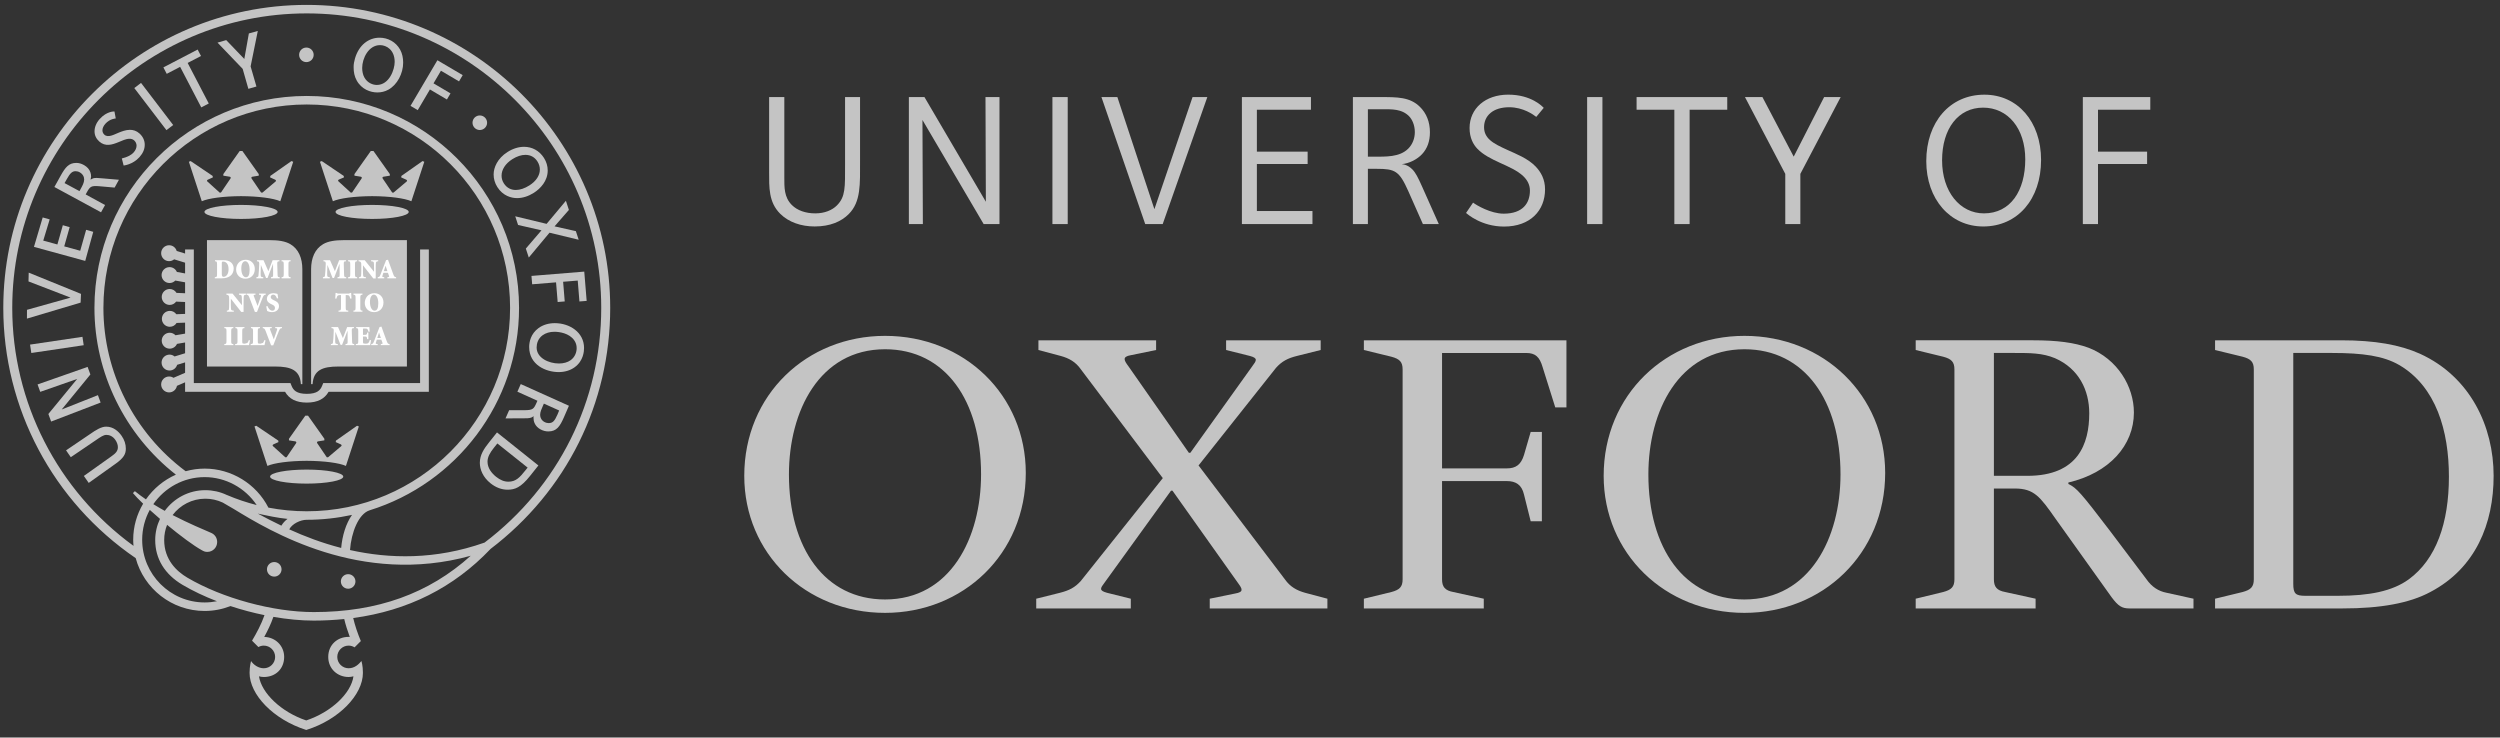 <?xml version="1.0" encoding="UTF-8"?>
<svg width="200px" height="59px" viewBox="0 0 200 59" version="1.1" xmlns="http://www.w3.org/2000/svg" xmlns:xlink="http://www.w3.org/1999/xlink">
    <rect x="0" y="0" width="200" height="59" fill="#333333" stroke="none"/>
    <!-- Generator: sketchtool 64 (101010) - https://sketch.com -->
    <title>EB53FA79-8D2B-407B-8278-3973369BE888</title>
    <desc>Created with sketchtool.</desc>
    <g id="------↳-Main-Page" stroke="none" stroke-width="1" fill="none" fill-rule="evenodd">
        <g id="2020-04-01-Landing-Page-Online-Education-Copy" transform="translate(-1091, -917)">
            <g id="University-of-Oxford-01" transform="translate(1091, 917)">
                <path d="M82.063,37.834 C82.063,44.32 77.058,49.029 70.804,49.029 C64.428,49.029 59.541,44.267 59.541,38.067 C59.541,31.577 64.546,26.869 70.804,26.869 C77.179,26.869 82.063,31.636 82.063,37.834 M78.485,37.952 C78.485,32.055 75.627,27.94 70.804,27.94 C65.561,27.94 63.115,32.882 63.115,37.952 C63.115,43.846 65.977,47.957 70.804,47.957 C76.045,47.957 78.485,43.017 78.485,37.952" id="Fill-3" fill="#C4C4C4"></path>
                <path d="M150.814,37.834 C150.814,44.32 145.808,49.029 139.555,49.029 C133.179,49.029 128.293,44.267 128.293,38.067 C128.293,31.577 133.298,26.869 139.555,26.869 C145.929,26.869 150.814,31.636 150.814,37.834 M147.24,37.952 C147.24,32.055 144.379,27.94 139.555,27.94 C134.312,27.94 131.87,32.882 131.87,37.952 C131.87,43.846 134.729,47.957 139.555,47.957 C144.795,47.957 147.24,43.017 147.24,37.952" id="Fill-4" fill="#C4C4C4"></path>
                <path d="M159.512,38.066 L162.193,38.066 C166.245,38.066 167.14,35.51 167.14,33.064 C167.14,31.216 166.304,29.488 164.398,28.655 C163.386,28.237 162.431,28.237 161.121,28.237 L159.512,28.237 L159.512,38.066 Z M164.458,41.52 C163.205,39.733 162.728,39.081 161.18,39.081 L159.512,39.081 L159.512,46.35 C159.512,46.946 159.75,47.239 160.407,47.36 L162.848,47.896 L162.848,48.675 L153.256,48.675 L153.256,47.896 L155.462,47.36 C156.115,47.185 156.354,46.946 156.354,46.35 L156.354,29.55 C156.354,28.951 156.115,28.715 155.462,28.538 L153.256,28.001 L153.256,27.223 L162.609,27.223 C164.578,27.223 165.947,27.404 167.079,27.818 C169.402,28.715 170.712,30.923 170.712,33.002 C170.712,35.627 168.746,37.835 165.47,38.601 L165.47,38.72 C166.126,39.023 166.483,39.438 168.807,42.482 L171.725,46.35 C172.142,46.946 172.679,47.3 173.335,47.423 L175.479,47.896 L175.479,48.675 L170.356,48.675 C169.76,48.675 169.462,48.493 168.926,47.775 L164.458,41.52 L164.458,41.52 Z" id="Fill-5" fill="#C4C4C4"></path>
                <path d="M122.455,34.553 L123.35,34.553 L123.35,41.703 L122.455,41.703 L121.919,39.561 C121.74,38.782 121.264,38.486 120.548,38.486 L115.364,38.486 L115.364,46.35 C115.364,46.946 115.603,47.239 116.259,47.361 L118.702,47.897 L118.702,48.675 L109.11,48.675 L109.11,47.897 L111.315,47.361 C111.969,47.186 112.209,46.946 112.209,46.35 L112.209,29.549 C112.209,28.952 111.969,28.716 111.315,28.538 L109.11,28.001 L109.11,27.224 L125.315,27.224 L125.315,32.591 L124.421,32.591 L123.409,29.369 C123.17,28.538 122.812,28.238 122.097,28.238 L115.364,28.238 L115.364,37.471 L120.548,37.471 C121.264,37.471 121.68,37.178 121.919,36.399 L122.455,34.553" id="Fill-6" fill="#C4C4C4"></path>
                <path d="M177.205,48.675 L177.205,47.897 L179.411,47.361 C180.067,47.185 180.304,46.945 180.304,46.35 L180.304,29.548 C180.304,28.951 180.067,28.715 179.411,28.538 L177.205,28.001 L177.205,27.224 L187.275,27.224 C190.016,27.224 191.981,27.582 193.591,28.297 C197.642,30.144 199.49,34.135 199.49,38.066 C199.49,41.885 198.059,45.455 194.426,47.361 C192.758,48.26 190.433,48.675 187.396,48.675 L177.205,48.675 Z M183.462,28.237 L183.462,46.704 C183.462,47.482 183.639,47.664 184.416,47.664 L187.036,47.664 C189.539,47.664 191.386,47.301 192.696,46.35 C194.9,44.743 195.913,41.824 195.913,38.128 C195.913,34.494 194.9,30.923 191.923,29.194 C190.672,28.477 189.062,28.237 186.56,28.237 L183.462,28.237 L183.462,28.237 Z" id="Fill-7" fill="#C4C4C4"></path>
                <path d="M90.464,47.897 L90.464,48.675 L82.898,48.675 L82.898,47.897 L84.801,47.422 C85.52,47.239 85.994,47.007 86.47,46.472 L93.024,38.249 L86.47,29.548 C86.054,28.952 85.52,28.656 84.862,28.477 L83.074,28.001 L83.074,27.224 L92.488,27.224 L92.488,28.001 L90.464,28.416 C89.748,28.538 89.926,28.834 90.282,29.312 L95.108,36.222 L95.228,36.222 L100.173,29.312 C100.531,28.834 100.652,28.656 99.995,28.477 L98.088,28.001 L98.088,27.224 L105.654,27.224 L105.654,28.001 L103.748,28.477 C103.035,28.656 102.557,28.892 102.079,29.429 L95.884,37.237 L102.794,46.35 C103.213,46.946 103.748,47.239 104.402,47.422 L106.192,47.897 L106.192,48.675 L96.779,48.675 L96.779,47.897 L98.804,47.483 C99.52,47.361 99.399,47.128 99.042,46.642 L93.799,39.256 L93.68,39.256 L88.378,46.592 C88.019,47.067 87.9,47.239 88.556,47.422 L90.464,47.897" id="Fill-8" fill="#C4C4C4"></path>
                <path d="M67.895,17.13 C67.303,17.722 66.414,18.117 65.174,18.117 C64.093,18.117 63.092,17.777 62.413,17.098 C61.487,16.174 61.53,14.993 61.53,13.732 L61.53,7.766 L62.746,7.766 L62.746,14.175 C62.746,14.986 62.721,15.776 63.349,16.402 C63.783,16.836 64.451,17.07 65.221,17.07 C65.973,17.07 66.577,16.812 66.952,16.434 C67.649,15.738 67.605,14.978 67.605,13.143 L67.605,7.766 L68.804,7.766 L68.804,12.826 C68.804,14.75 68.882,16.144 67.895,17.13" id="Fill-9" fill="#C4C4C4"></path>
                <polyline id="Fill-10" fill="#C4C4C4" points="78.692 17.926 73.797 9.598 73.829 17.926 72.71 17.926 72.71 7.766 73.956 7.766 78.869 16.14 78.839 7.766 79.958 7.766 79.958 17.926 78.692 17.926"></polyline>
                <polygon id="Fill-11" fill="#C4C4C4" points="84.194 17.926 85.417 17.926 85.417 7.766 84.194 7.766"></polygon>
                <polyline id="Fill-12" fill="#C4C4C4" points="93.017 17.925 91.617 17.925 88.115 7.766 89.389 7.766 92.352 16.735 95.404 7.766 96.586 7.766 93.017 17.925"></polyline>
                <polyline id="Fill-13" fill="#C4C4C4" points="99.352 17.925 99.352 7.766 104.876 7.766 104.876 8.778 100.55 8.778 100.55 12.131 104.611 12.131 104.611 13.12 100.55 13.12 100.55 16.882 104.997 16.882 104.997 17.925 99.352 17.925"></polyline>
                <path d="M112.721,9.295 C112.139,8.712 111.384,8.739 110.555,8.739 L109.431,8.739 L109.431,12.533 L109.834,12.533 C110.86,12.533 111.964,12.586 112.66,11.89 C112.998,11.553 113.186,11.081 113.186,10.566 C113.186,9.994 112.961,9.535 112.721,9.295 M113.831,17.925 L112.664,15.292 C111.941,13.672 111.612,13.506 110.138,13.506 L109.431,13.506 L109.431,17.925 L108.232,17.925 L108.232,7.766 L110.424,7.766 C111.779,7.766 112.802,7.757 113.601,8.556 C114.11,9.064 114.394,9.74 114.394,10.587 C114.394,11.294 114.188,11.881 113.763,12.334 C113.398,12.723 112.792,13.065 112.134,13.135 C112.491,13.155 112.786,13.348 112.978,13.541 C113.255,13.816 113.457,14.236 113.755,14.9 L115.104,17.925 L113.831,17.925" id="Fill-14" fill="#C4C4C4"></path>
                <polygon id="Fill-15" fill="#C4C4C4" points="126.971 17.926 128.194 17.926 128.194 7.766 126.971 7.766"></polygon>
                <polyline id="Fill-16" fill="#C4C4C4" points="135.169 8.778 135.169 17.926 133.948 17.926 133.948 8.778 130.927 8.778 130.927 7.766 138.18 7.766 138.18 8.778 135.169 8.778"></polyline>
                <polyline id="Fill-17" fill="#C4C4C4" points="144.028 13.91 144.028 17.925 142.822 17.925 142.822 13.91 139.597 7.766 140.994 7.766 143.497 12.53 145.93 7.766 147.253 7.766 144.028 13.91"></polyline>
                <path d="M158.65,8.611 C156.659,8.611 155.367,10.293 155.367,12.827 C155.367,15.351 156.807,17.07 158.715,17.07 C160.839,17.07 162.021,15.264 162.021,12.747 C162.021,10.267 160.626,8.611 158.65,8.611 M158.655,18.118 C156.025,18.118 154.102,15.945 154.102,12.892 C154.102,9.753 156.005,7.574 158.749,7.574 C161.407,7.574 163.286,9.731 163.286,12.798 C163.286,15.943 161.404,18.118 158.655,18.118" id="Fill-18" fill="#C4C4C4"></path>
                <polyline id="Fill-19" fill="#C4C4C4" points="167.84 8.778 167.84 12.131 171.768 12.131 171.768 13.12 167.84 13.12 167.84 17.926 166.627 17.926 166.627 7.766 172.023 7.766 172.023 8.778 167.84 8.778"></polyline>
                <path d="M117.566,10.244 C117.566,8.683 118.822,7.572 120.658,7.572 C122.517,7.572 123.407,8.531 123.498,8.63 L122.902,9.351 C122.675,9.176 121.861,8.579 120.738,8.579 C119.442,8.579 118.725,9.256 118.725,10.176 C118.725,10.621 118.907,10.941 119.199,11.205 C119.548,11.517 120.057,11.748 120.604,12 C121.286,12.313 122.219,12.665 122.845,13.315 C123.277,13.763 123.604,14.347 123.604,15.148 C123.604,16.837 122.432,18.125 120.323,18.125 C118.525,18.125 117.392,17.134 117.285,17.035 L117.845,16.211 C118.133,16.426 119.262,17.093 120.293,17.093 C121.822,17.093 122.394,16.255 122.394,15.247 C122.394,14.777 122.182,14.399 121.865,14.096 C121.39,13.64 120.673,13.334 119.986,13.02 C119.303,12.708 118.646,12.381 118.181,11.892 C117.873,11.57 117.566,11.043 117.566,10.244" id="Fill-20" fill="#C4C4C4"></path>
                <path d="M24.188,21.541 C24.188,20.644 23.884,19.918 23.226,19.532 C22.814,19.29 22.255,19.211 21.568,19.211 L16.558,19.211 L16.558,29.322 L22.009,29.322 C23.267,29.322 24.005,29.604 24.069,30.731 L24.188,30.731 L24.188,21.541" id="Fill-21" fill="#C4C4C4"></path>
                <path d="M24.888,21.541 C24.888,20.644 25.192,19.918 25.85,19.532 C26.263,19.29 26.821,19.211 27.51,19.211 L32.553,19.211 L32.553,29.322 L27.067,29.322 C25.811,29.322 25.073,29.604 25.008,30.731 L24.888,30.731 L24.888,21.541" id="Fill-22" fill="#C4C4C4"></path>
                <path d="M33.607,19.958 L33.607,30.647 L25.857,30.647 L25.768,30.866 C25.634,31.199 25.392,31.508 24.546,31.508 C23.701,31.508 23.46,31.199 23.325,30.866 L23.237,30.647 L15.506,30.647 L15.506,19.958 L14.807,19.958 L14.807,20.283 L14.136,20.077 C14.059,19.813 13.818,19.619 13.528,19.619 C13.178,19.619 12.892,19.905 12.892,20.255 C12.892,20.608 13.178,20.893 13.528,20.893 C13.682,20.893 13.821,20.836 13.931,20.746 L14.807,21.015 L14.807,21.874 L14.149,21.756 C14.052,21.528 13.826,21.369 13.563,21.369 C13.212,21.369 12.926,21.655 12.926,22.006 C12.926,22.358 13.212,22.642 13.563,22.642 C13.745,22.642 13.908,22.565 14.024,22.444 L14.807,22.585 L14.807,23.46 L14.119,23.43 C14.008,23.245 13.807,23.119 13.575,23.119 C13.224,23.119 12.938,23.404 12.938,23.756 C12.938,24.108 13.224,24.394 13.575,24.394 C13.788,24.394 13.974,24.288 14.09,24.129 L14.807,24.16 L14.807,25.112 L14.104,25.138 C13.989,24.975 13.801,24.87 13.587,24.87 C13.236,24.87 12.95,25.155 12.95,25.507 C12.95,25.858 13.236,26.143 13.587,26.143 C13.817,26.143 14.017,26.019 14.128,25.836 L14.807,25.812 L14.807,26.69 L14.038,26.821 C13.922,26.698 13.758,26.619 13.575,26.619 C13.224,26.619 12.938,26.905 12.938,27.256 C12.938,27.607 13.224,27.893 13.575,27.893 C13.836,27.893 14.06,27.736 14.159,27.51 L14.807,27.399 L14.807,28.26 L13.966,28.517 C13.857,28.426 13.717,28.369 13.563,28.369 C13.212,28.369 12.926,28.654 12.926,29.006 C12.926,29.358 13.212,29.642 13.563,29.642 C13.852,29.642 14.094,29.449 14.171,29.185 L14.807,28.991 L14.807,29.824 L13.878,30.225 C13.778,30.158 13.657,30.12 13.528,30.12 C13.178,30.12 12.892,30.404 12.892,30.756 C12.892,31.108 13.178,31.393 13.528,31.393 C13.841,31.393 14.102,31.166 14.155,30.867 L14.807,30.585 L14.807,31.346 L22.806,31.346 C23.131,31.913 23.693,32.207 24.546,32.207 C25.399,32.207 25.963,31.913 26.287,31.346 L34.307,31.346 L34.307,19.958 L33.607,19.958" id="Fill-23" fill="#C4C4C4"></path>
                <path d="M19.284,16.393 C17.667,16.393 16.356,16.644 16.356,16.954 C16.356,17.265 17.667,17.515 19.284,17.515 C20.9,17.515 22.211,17.265 22.211,16.954 C22.211,16.644 20.9,16.393 19.284,16.393" id="Fill-24" fill="#C4C4C4"></path>
                <path d="M23.314,12.886 L21.624,14.074 L21.611,14.193 L22.012,14.374 C22.091,14.414 22.091,14.477 22.052,14.516 L20.99,15.412 L20.889,15.403 L20.137,14.295 C20.085,14.224 20.104,14.151 20.196,14.136 L20.7,14.054 L20.7,13.927 L19.391,12.079 L19.176,12.079 L17.867,13.927 L17.867,14.054 L18.373,14.136 C18.463,14.151 18.482,14.224 18.43,14.295 L17.677,15.403 L17.578,15.412 L16.586,14.516 C16.546,14.477 16.546,14.414 16.626,14.374 L17.027,14.193 L17.012,14.074 L15.252,12.886 L15.11,12.942 L16.143,16.099 C16.668,15.864 17.873,15.698 19.282,15.692 C20.694,15.698 21.899,15.864 22.424,16.099 L23.457,12.942 L23.314,12.886" id="Fill-25" fill="#C4C4C4"></path>
                <path d="M24.534,37.567 C22.917,37.567 21.607,37.819 21.607,38.128 C21.607,38.439 22.917,38.689 24.534,38.689 C26.15,38.689 27.461,38.439 27.461,38.128 C27.461,37.819 26.15,37.567 24.534,37.567" id="Fill-26" fill="#C4C4C4"></path>
                <path d="M28.564,34.06 L26.875,35.248 L26.86,35.368 L27.262,35.548 C27.341,35.588 27.341,35.651 27.302,35.69 L26.24,36.586 L26.139,36.578 L25.388,35.469 C25.336,35.398 25.354,35.325 25.445,35.31 L25.95,35.229 L25.95,35.101 L24.641,33.252 L24.426,33.252 L23.118,35.101 L23.118,35.229 L23.623,35.31 C23.713,35.325 23.731,35.398 23.68,35.469 L22.927,36.578 L22.827,36.586 L21.837,35.69 C21.796,35.651 21.796,35.588 21.875,35.548 L22.277,35.368 L22.262,35.248 L20.502,34.06 L20.359,34.116 L21.393,37.274 C21.918,37.037 23.123,36.872 24.534,36.865 C25.945,36.872 27.15,37.037 27.674,37.274 L28.707,34.116 L28.564,34.06" id="Fill-27" fill="#C4C4C4"></path>
                <path d="M29.772,16.393 C28.154,16.393 26.844,16.644 26.844,16.954 C26.844,17.265 28.154,17.515 29.772,17.515 C31.387,17.515 32.698,17.265 32.698,16.954 C32.698,16.644 31.387,16.393 29.772,16.393" id="Fill-28" fill="#C4C4C4"></path>
                <path d="M33.801,12.886 L32.112,14.074 L32.097,14.193 L32.499,14.374 C32.578,14.414 32.579,14.477 32.538,14.516 L31.476,15.412 L31.376,15.403 L30.625,14.295 C30.572,14.224 30.591,14.151 30.682,14.136 L31.186,14.054 L31.186,13.927 L29.877,12.079 L29.664,12.079 L28.355,13.927 L28.355,14.054 L28.859,14.136 C28.95,14.151 28.969,14.224 28.917,14.295 L28.166,15.403 L28.064,15.412 L27.073,14.504 C27.033,14.467 27.033,14.402 27.113,14.362 L27.515,14.193 L27.5,14.074 L25.74,12.886 L25.596,12.942 L26.63,16.099 C27.155,15.864 28.359,15.698 29.771,15.692 C31.182,15.698 32.386,15.864 32.91,16.099 L33.944,12.942 L33.801,12.886" id="Fill-29" fill="#C4C4C4"></path>
                <path d="M17.852,20.814 C18.126,20.814 18.355,20.868 18.503,21.013 C18.607,21.113 18.695,21.278 18.695,21.47 C18.695,22.025 18.274,22.264 17.758,22.264 L17.184,22.264 L17.184,22.176 C17.346,22.163 17.364,22.148 17.364,21.907 L17.364,21.171 C17.364,20.93 17.346,20.914 17.201,20.902 L17.201,20.814 L17.852,20.814 Z M17.743,21.909 C17.743,22.107 17.793,22.145 17.898,22.145 C18.092,22.145 18.285,21.933 18.285,21.539 C18.285,21.059 18.042,20.926 17.852,20.926 L17.756,20.942 L17.743,21.053 L17.743,21.909 L17.743,21.909 Z" id="Fill-30" fill="#FFFFFF"></path>
                <path d="M20.385,21.52 C20.385,21.998 20.059,22.297 19.631,22.297 C19.182,22.297 18.889,21.969 18.889,21.56 C18.889,21.198 19.13,20.781 19.662,20.781 C20.07,20.781 20.385,21.08 20.385,21.52 M19.303,21.483 C19.303,21.887 19.455,22.181 19.673,22.181 C19.865,22.181 19.97,21.996 19.97,21.593 C19.97,21.144 19.809,20.897 19.617,20.897 C19.446,20.897 19.303,21.093 19.303,21.483" id="Fill-31" fill="#FFFFFF"></path>
                <path d="M22.353,20.814 L22.353,20.902 C22.183,20.917 22.174,20.926 22.181,21.16 L22.204,21.907 C22.21,22.154 22.216,22.161 22.376,22.176 L22.376,22.264 L21.678,22.264 L21.678,22.176 C21.845,22.161 21.851,22.154 21.849,21.907 L21.844,21.121 L21.834,21.121 L21.403,22.239 L21.283,22.239 L20.874,21.2 L20.87,21.2 L20.855,21.695 C20.849,21.886 20.851,21.994 20.859,22.062 C20.868,22.145 20.918,22.166 21.062,22.176 L21.062,22.264 L20.512,22.264 L20.512,22.176 C20.619,22.167 20.66,22.145 20.675,22.062 C20.687,21.994 20.699,21.875 20.71,21.672 L20.733,21.222 C20.751,20.942 20.733,20.917 20.556,20.902 L20.556,20.814 L21.08,20.814 L21.47,21.697 L21.811,20.814 L22.353,20.814" id="Fill-32" fill="#FFFFFF"></path>
                <path d="M23.077,21.907 C23.077,22.148 23.094,22.163 23.249,22.176 L23.249,22.264 L22.526,22.264 L22.526,22.176 C22.68,22.163 22.699,22.148 22.699,21.907 L22.699,21.171 C22.699,20.93 22.68,20.914 22.526,20.902 L22.526,20.814 L23.249,20.814 L23.249,20.902 C23.094,20.914 23.077,20.93 23.077,21.171 L23.077,21.907" id="Fill-33" fill="#FFFFFF"></path>
                <path d="M19.487,24.953 L19.296,24.953 L18.471,23.901 L18.466,23.901 L18.466,24.312 C18.466,24.545 18.475,24.667 18.484,24.738 C18.495,24.816 18.555,24.844 18.702,24.852 L18.702,24.938 L18.147,24.938 L18.147,24.852 C18.245,24.846 18.303,24.816 18.315,24.738 C18.324,24.667 18.332,24.545 18.332,24.312 L18.332,23.901 C18.332,23.736 18.328,23.707 18.283,23.645 C18.25,23.598 18.195,23.583 18.114,23.576 L18.114,23.489 L18.607,23.489 L19.349,24.414 L19.354,24.414 L19.354,24.116 C19.354,23.882 19.344,23.759 19.336,23.69 C19.325,23.612 19.264,23.583 19.118,23.576 L19.118,23.489 L19.685,23.489 L19.685,23.576 C19.574,23.581 19.517,23.612 19.505,23.69 C19.496,23.759 19.487,23.882 19.487,24.116 L19.487,24.953" id="Fill-34" fill="#FFFFFF"></path>
                <path d="M20.391,24.953 C20.236,24.553 20.026,24.002 19.946,23.793 C19.873,23.601 19.829,23.589 19.721,23.576 L19.721,23.489 L20.441,23.489 L20.441,23.576 L20.366,23.585 C20.283,23.593 20.283,23.614 20.307,23.692 C20.347,23.817 20.523,24.255 20.606,24.474 C20.675,24.285 20.818,23.859 20.854,23.755 C20.9,23.618 20.887,23.593 20.787,23.583 L20.719,23.576 L20.719,23.489 L21.26,23.489 L21.26,23.576 C21.132,23.591 21.101,23.603 21.014,23.806 C21,23.836 20.728,24.498 20.561,24.953 L20.391,24.953" id="Fill-35" fill="#FFFFFF"></path>
                <path d="M21.396,24.479 C21.442,24.608 21.573,24.855 21.793,24.855 C21.908,24.855 21.998,24.78 21.998,24.635 C21.998,24.503 21.911,24.429 21.774,24.367 L21.741,24.352 C21.559,24.267 21.351,24.151 21.351,23.913 C21.351,23.66 21.533,23.455 21.884,23.455 L22.089,23.482 L22.204,23.514 C22.212,23.601 22.229,23.71 22.254,23.862 L22.156,23.877 C22.106,23.73 22.029,23.571 21.852,23.571 C21.739,23.571 21.658,23.659 21.658,23.766 C21.658,23.877 21.746,23.941 21.888,24.007 L21.936,24.029 C22.143,24.121 22.318,24.236 22.318,24.497 C22.318,24.77 22.098,24.971 21.753,24.971 C21.662,24.971 21.571,24.954 21.512,24.934 L21.372,24.88 C21.353,24.778 21.325,24.657 21.298,24.508 L21.396,24.479" id="Fill-36" fill="#FFFFFF"></path>
                <path d="M18.496,27.256 C18.496,27.497 18.513,27.512 18.668,27.526 L18.668,27.613 L17.946,27.613 L17.946,27.526 C18.099,27.512 18.118,27.497 18.118,27.256 L18.118,26.521 C18.118,26.28 18.099,26.264 17.946,26.25 L17.946,26.163 L18.668,26.163 L18.668,26.25 C18.513,26.264 18.496,26.28 18.496,26.521 L18.496,27.256" id="Fill-37" fill="#FFFFFF"></path>
                <path d="M19.378,27.285 C19.378,27.401 19.383,27.456 19.422,27.477 L19.578,27.497 L19.793,27.432 C19.829,27.391 19.867,27.33 19.902,27.212 L19.999,27.227 C19.985,27.312 19.938,27.544 19.918,27.613 L18.812,27.613 L18.812,27.526 C18.981,27.512 19,27.497 19,27.256 L19,26.52 C19,26.28 18.981,26.264 18.832,26.25 L18.832,26.163 L19.557,26.163 L19.557,26.25 C19.396,26.264 19.378,26.28 19.378,26.52 L19.378,27.285" id="Fill-38" fill="#FFFFFF"></path>
                <path d="M20.623,27.285 C20.623,27.401 20.627,27.456 20.667,27.477 L20.822,27.497 L21.037,27.432 C21.072,27.391 21.111,27.33 21.145,27.212 L21.242,27.227 C21.229,27.312 21.182,27.544 21.161,27.613 L20.056,27.613 L20.056,27.526 C20.226,27.512 20.243,27.497 20.243,27.256 L20.243,26.52 C20.243,26.28 20.226,26.264 20.077,26.25 L20.077,26.163 L20.8,26.163 L20.8,26.25 C20.64,26.264 20.623,26.28 20.623,26.52 L20.623,27.285" id="Fill-39" fill="#FFFFFF"></path>
                <path d="M21.688,27.628 C21.534,27.227 21.325,26.677 21.245,26.467 C21.171,26.275 21.125,26.264 21.019,26.25 L21.019,26.164 L21.74,26.164 L21.74,26.25 L21.663,26.259 C21.58,26.268 21.58,26.288 21.606,26.367 C21.646,26.492 21.822,26.93 21.904,27.149 C21.973,26.96 22.116,26.534 22.151,26.429 C22.198,26.293 22.186,26.268 22.085,26.257 L22.018,26.25 L22.018,26.164 L22.557,26.164 L22.557,26.25 C22.429,26.266 22.399,26.277 22.312,26.481 C22.298,26.511 22.026,27.173 21.86,27.628 L21.688,27.628" id="Fill-40" fill="#FFFFFF"></path>
                <path d="M27.675,20.814 L27.675,20.902 C27.505,20.917 27.497,20.926 27.503,21.16 L27.525,21.907 C27.531,22.154 27.537,22.161 27.697,22.176 L27.697,22.264 L26.999,22.264 L26.999,22.176 C27.166,22.161 27.173,22.154 27.17,21.907 L27.164,21.121 L27.156,21.121 L26.724,22.239 L26.605,22.239 L26.197,21.2 L26.193,21.2 L26.177,21.695 C26.17,21.886 26.173,21.994 26.181,22.062 C26.19,22.145 26.238,22.166 26.383,22.176 L26.383,22.264 L25.834,22.264 L25.834,22.176 C25.94,22.167 25.982,22.145 25.996,22.062 C26.008,21.994 26.021,21.875 26.032,21.672 L26.055,21.222 C26.072,20.942 26.054,20.917 25.878,20.902 L25.878,20.814 L26.401,20.814 L26.792,21.697 L27.133,20.814 L27.675,20.814" id="Fill-41" fill="#FFFFFF"></path>
                <path d="M28.399,21.907 C28.399,22.148 28.417,22.163 28.571,22.176 L28.571,22.264 L27.848,22.264 L27.848,22.176 C28.002,22.163 28.02,22.148 28.02,21.907 L28.02,21.171 C28.02,20.93 28.002,20.914 27.848,20.902 L27.848,20.814 L28.571,20.814 L28.571,20.902 C28.417,20.914 28.399,20.93 28.399,21.171 L28.399,21.907" id="Fill-42" fill="#FFFFFF"></path>
                <path d="M30.057,22.279 L29.865,22.279 L29.04,21.226 L29.037,21.226 L29.037,21.637 C29.037,21.87 29.045,21.994 29.055,22.062 C29.065,22.141 29.126,22.169 29.273,22.176 L29.273,22.263 L28.717,22.263 L28.717,22.176 C28.815,22.171 28.874,22.141 28.885,22.062 C28.893,21.994 28.903,21.87 28.903,21.637 L28.903,21.226 C28.903,21.062 28.899,21.032 28.854,20.97 C28.821,20.924 28.764,20.908 28.685,20.902 L28.685,20.814 L29.176,20.814 L29.919,21.739 L29.923,21.739 L29.923,21.441 C29.923,21.207 29.915,21.084 29.907,21.016 C29.893,20.937 29.834,20.908 29.687,20.902 L29.687,20.814 L30.256,20.814 L30.256,20.902 C30.144,20.905 30.086,20.937 30.075,21.016 C30.067,21.084 30.057,21.207 30.057,21.441 L30.057,22.279" id="Fill-43" fill="#FFFFFF"></path>
                <path d="M30.988,22.176 L31.056,22.167 C31.139,22.156 31.143,22.133 31.114,22.054 L31.034,21.826 L30.668,21.826 L30.601,22.04 C30.572,22.136 30.572,22.158 30.674,22.17 L30.739,22.176 L30.739,22.264 L30.219,22.264 L30.219,22.176 C30.335,22.16 30.368,22.151 30.44,21.964 L30.887,20.812 L31.04,20.781 L31.193,21.202 C31.287,21.468 31.383,21.73 31.468,21.958 C31.54,22.151 31.58,22.163 31.689,22.176 L31.689,22.264 L30.988,22.264 L30.988,22.176 Z M30.707,21.693 L30.991,21.693 L30.85,21.267 L30.844,21.267 L30.707,21.693 L30.707,21.693 Z" id="Fill-44" fill="#FFFFFF"></path>
                <path d="M27.657,24.581 C27.657,24.822 27.675,24.837 27.862,24.851 L27.862,24.938 L27.082,24.938 L27.082,24.851 C27.259,24.837 27.278,24.822 27.278,24.581 L27.278,23.605 L27.24,23.605 C27.09,23.605 27.031,23.632 26.995,23.672 C26.969,23.705 26.941,23.763 26.913,23.888 L26.819,23.888 C26.827,23.7 26.841,23.547 26.845,23.434 L26.915,23.434 L27.031,23.488 L27.92,23.488 L28.024,23.434 L28.094,23.434 C28.097,23.527 28.107,23.717 28.119,23.881 L28.02,23.888 C27.988,23.755 27.963,23.696 27.93,23.659 C27.891,23.617 27.816,23.605 27.71,23.605 L27.657,23.605 L27.657,24.581" id="Fill-45" fill="#FFFFFF"></path>
                <path d="M28.824,24.581 C28.824,24.822 28.842,24.837 28.996,24.851 L28.996,24.938 L28.274,24.938 L28.274,24.851 C28.427,24.837 28.445,24.822 28.445,24.581 L28.445,23.845 C28.445,23.605 28.427,23.589 28.274,23.576 L28.274,23.488 L28.996,23.488 L28.996,23.576 C28.842,23.589 28.824,23.605 28.824,23.845 L28.824,24.581" id="Fill-46" fill="#FFFFFF"></path>
                <path d="M30.678,24.196 C30.678,24.672 30.352,24.971 29.924,24.971 C29.475,24.971 29.182,24.644 29.182,24.234 C29.182,23.872 29.422,23.455 29.956,23.455 C30.363,23.455 30.678,23.754 30.678,24.196 M29.596,24.158 C29.596,24.562 29.748,24.855 29.966,24.855 C30.159,24.855 30.263,24.67 30.263,24.267 C30.263,23.819 30.103,23.571 29.91,23.571 C29.739,23.571 29.596,23.768 29.596,24.158" id="Fill-47" fill="#FFFFFF"></path>
                <path d="M28.315,26.164 L28.315,26.25 C28.145,26.266 28.136,26.275 28.143,26.509 L28.166,27.256 C28.172,27.503 28.176,27.51 28.336,27.526 L28.336,27.612 L27.64,27.612 L27.64,27.526 C27.806,27.51 27.814,27.503 27.811,27.256 L27.804,26.471 L27.796,26.471 L27.366,27.589 L27.245,27.589 L26.837,26.55 L26.832,26.55 L26.817,27.044 C26.809,27.236 26.813,27.342 26.821,27.412 C26.83,27.494 26.879,27.515 27.025,27.526 L27.025,27.612 L26.473,27.612 L26.473,27.526 C26.581,27.517 26.624,27.494 26.636,27.412 C26.649,27.342 26.661,27.225 26.672,27.022 L26.696,26.571 C26.712,26.29 26.696,26.266 26.518,26.25 L26.518,26.164 L27.042,26.164 L27.432,27.047 L27.773,26.164 L28.315,26.164" id="Fill-48" fill="#FFFFFF"></path>
                <path d="M28.66,26.52 C28.66,26.28 28.642,26.264 28.493,26.25 L28.493,26.163 L29.549,26.163 C29.553,26.202 29.563,26.364 29.574,26.531 L29.476,26.538 C29.454,26.429 29.429,26.366 29.393,26.331 C29.358,26.293 29.283,26.28 29.166,26.28 L29.128,26.28 C29.044,26.28 29.038,26.28 29.038,26.358 L29.038,26.788 L29.15,26.788 C29.341,26.788 29.349,26.774 29.372,26.605 L29.469,26.605 L29.469,27.131 L29.372,27.131 C29.349,26.936 29.341,26.921 29.15,26.921 L29.038,26.921 L29.038,27.285 C29.038,27.401 29.044,27.456 29.083,27.477 L29.239,27.497 C29.329,27.497 29.427,27.483 29.476,27.431 C29.514,27.391 29.553,27.308 29.586,27.2 L29.683,27.216 C29.673,27.325 29.626,27.553 29.605,27.613 L28.47,27.613 L28.47,27.526 C28.642,27.512 28.66,27.497 28.66,27.256 L28.66,26.52" id="Fill-49" fill="#FFFFFF"></path>
                <path d="M30.466,27.526 L30.533,27.517 C30.615,27.505 30.62,27.483 30.591,27.404 L30.509,27.175 L30.145,27.175 L30.077,27.389 C30.048,27.486 30.048,27.508 30.151,27.52 L30.215,27.526 L30.215,27.613 L29.698,27.613 L29.698,27.526 C29.809,27.511 29.845,27.501 29.917,27.314 L30.363,26.161 L30.518,26.13 L30.667,26.551 C30.764,26.817 30.86,27.08 30.945,27.308 C31.017,27.501 31.057,27.512 31.166,27.526 L31.166,27.613 L30.466,27.613 L30.466,27.526 Z M30.183,27.042 L30.469,27.042 L30.328,26.616 L30.32,26.616 L30.183,27.042 L30.183,27.042 Z" id="Fill-50" fill="#FFFFFF"></path>
                <path d="M22.524,45.546 C22.524,45.869 22.262,46.129 21.941,46.129 C21.618,46.129 21.357,45.869 21.357,45.546 C21.357,45.224 21.618,44.963 21.941,44.963 C22.262,44.963 22.524,45.224 22.524,45.546" id="Fill-51" fill="#C4C4C4"></path>
                <path d="M28.436,46.515 C28.436,46.838 28.174,47.098 27.853,47.098 C27.53,47.098 27.269,46.838 27.269,46.515 C27.269,46.194 27.53,45.933 27.853,45.933 C28.174,45.933 28.436,46.194 28.436,46.515" id="Fill-52" fill="#C4C4C4"></path>
                <path d="M25.094,4.386 C25.094,4.708 24.833,4.969 24.51,4.969 C24.189,4.969 23.929,4.708 23.929,4.386 C23.929,4.065 24.189,3.804 24.51,3.804 C24.833,3.804 25.094,4.065 25.094,4.386" id="Fill-53" fill="#C4C4C4"></path>
                <path d="M38.968,9.843 C38.953,10.164 38.682,10.414 38.36,10.401 C38.038,10.388 37.789,10.115 37.801,9.794 C37.816,9.472 38.087,9.222 38.409,9.237 C38.73,9.25 38.98,9.521 38.968,9.843" id="Fill-54" fill="#C4C4C4"></path>
                <path d="M9.73,34.867 C9.954,35.189 10.068,35.534 10.067,35.891 C10.065,36.298 9.93,36.629 9.201,37.133 L7.097,38.633 L6.708,38.076 L8.9,36.516 C9.272,36.259 9.43,36.07 9.431,35.777 C9.431,35.59 9.362,35.387 9.228,35.192 C9.017,34.889 8.746,34.791 8.508,34.791 C8.292,34.791 8.059,34.943 7.644,35.232 L5.664,36.575 L5.285,36.028 L7.168,34.751 C7.692,34.383 8.11,34.131 8.498,34.132 C9.064,34.133 9.476,34.501 9.73,34.867" id="Fill-55" fill="#C4C4C4"></path>
                <polyline id="Fill-56" fill="#C4C4C4" points="3.004 30.756 7.009 29.352 7.23 29.959 4.938 32.758 7.834 31.612 8.05 32.204 4.091 33.725 3.869 33.118 6.173 30.315 3.219 31.348 3.004 30.756"></polyline>
                <polyline id="Fill-57" fill="#C4C4C4" points="2.404 27.568 6.596 26.946 6.696 27.617 2.505 28.239 2.404 27.568"></polyline>
                <polyline id="Fill-58" fill="#C4C4C4" points="2.28 22.514 2.297 21.811 6.48 23.511 6.45 24.209 2.155 25.489 2.159 24.785 5.643 23.809 2.28 22.514"></polyline>
                <path d="M6.105,13.033 C5.507,13.034 5.229,13.377 4.847,14.067 L4.35,14.959 L8.083,16.985 L8.405,16.402 L6.854,15.555 L6.945,15.388 C7.206,14.915 7.296,14.844 7.961,14.9 L9.17,15.007 L9.515,14.381 L8.123,14.262 C7.842,14.236 7.622,14.215 7.444,14.268 L7.242,14.37 L7.288,14.144 C7.288,14.024 7.272,13.906 7.236,13.799 C7.155,13.55 6.978,13.348 6.709,13.2 C6.509,13.089 6.308,13.032 6.105,13.033 M5.352,14.317 C5.6,13.865 5.778,13.695 6.04,13.696 C6.138,13.696 6.26,13.719 6.383,13.787 C6.542,13.876 6.664,14.022 6.709,14.179 L6.734,14.362 C6.731,14.614 6.592,14.867 6.444,15.132 L6.358,15.289 L5.164,14.647 L5.352,14.317" id="Fill-59" fill="#C4C4C4"></path>
                <polyline id="Fill-60" fill="#C4C4C4" points="10.743 7.044 11.283 6.633 13.854 10.001 13.315 10.412 10.743 7.044"></polyline>
                <polyline id="Fill-61" fill="#C4C4C4" points="13.071 5.392 15.812 3.964 16.08 4.479 15.012 5.035 16.702 8.279 16.101 8.592 14.411 5.348 13.338 5.907 13.071 5.392"></polyline>
                <polyline id="Fill-62" fill="#C4C4C4" points="19.909 2.676 20.624 2.477 20.049 5.312 20.515 6.921 19.869 7.107 19.414 5.51 17.401 3.41 18.097 3.208 19.545 4.717 19.909 2.676"></polyline>
                <polyline id="Fill-63" fill="#C4C4C4" points="32.84 8.469 34.992 4.819 37.017 6.011 36.722 6.511 35.275 5.658 34.681 6.669 36.041 7.47 35.754 7.96 34.394 7.157 33.419 8.811 32.84 8.469"></polyline>
                <polyline id="Fill-64" fill="#C4C4C4" points="43.728 17.909 45.272 16.063 45.512 16.794 44.363 18.108 46.069 18.492 46.295 19.18 43.961 18.616 42.302 20.603 42.067 19.885 43.318 18.426 41.446 17.998 41.219 17.304 43.728 17.909"></polyline>
                <polyline id="Fill-65" fill="#C4C4C4" points="42.517 22.073 46.741 21.729 46.933 24.071 46.354 24.118 46.219 22.446 45.05 22.541 45.178 24.115 44.613 24.161 44.484 22.588 42.573 22.743 42.517 22.073"></polyline>
                <path d="M44.385,25.852 C43.896,25.852 43.445,25.984 43.089,26.242 C42.45,26.705 42.334,27.372 42.334,27.761 C42.334,29.194 43.679,29.767 44.69,29.767 C45.176,29.767 45.621,29.635 45.971,29.381 C46.685,28.865 46.724,28.087 46.724,27.837 C46.724,26.587 45.575,25.852 44.385,25.852 M44.719,29.08 C43.893,29.08 42.93,28.631 42.93,27.799 C42.93,27.498 43.034,27.093 43.407,26.821 C43.658,26.639 43.985,26.542 44.351,26.542 C44.772,26.542 45.53,26.66 45.928,27.209 C46.066,27.398 46.135,27.617 46.133,27.85 C46.133,28.175 46.001,28.561 45.654,28.813 C45.407,28.991 45.083,29.08 44.719,29.08" id="Fill-66" fill="#C4C4C4"></path>
                <path d="M41.926,11.745 C41.497,11.745 41.041,11.881 40.601,12.16 C39.787,12.677 39.49,13.416 39.49,13.955 C39.49,14.306 39.586,14.649 39.786,14.964 C40.238,15.677 40.917,15.851 41.374,15.849 C41.812,15.847 42.274,15.702 42.708,15.425 C43.233,15.093 43.817,14.476 43.817,13.639 C43.817,13.292 43.718,12.95 43.517,12.634 C43.145,12.049 42.564,11.745 41.926,11.745 M41.266,15.198 C40.885,15.198 40.542,15.038 40.305,14.664 C40.184,14.474 40.126,14.269 40.125,14.06 C40.122,13.581 40.426,13.09 40.982,12.737 C41.35,12.503 41.711,12.388 42.034,12.389 C42.442,12.389 42.774,12.569 42.996,12.92 C43.127,13.126 43.188,13.346 43.188,13.565 C43.188,14.033 42.891,14.492 42.354,14.832 C41.978,15.07 41.598,15.198 41.266,15.198" id="Fill-67" fill="#C4C4C4"></path>
                <path d="M30.363,3.016 C29.48,3.016 28.712,3.611 28.401,4.668 C28.333,4.902 28.289,5.135 28.289,5.36 C28.289,5.783 28.36,6.118 28.534,6.435 C28.926,7.152 29.643,7.396 30.188,7.396 C30.497,7.396 30.794,7.326 31.065,7.177 C31.781,6.786 32.253,5.879 32.253,5.01 C32.253,4.634 32.179,4.278 32.012,3.974 C31.668,3.349 31.031,3.016 30.363,3.016 M30.146,6.796 C29.839,6.796 29.396,6.645 29.148,6.194 C29.028,5.974 28.975,5.709 28.975,5.434 C28.975,4.675 29.48,3.61 30.404,3.61 C30.923,3.61 31.574,3.996 31.574,4.954 C31.574,5.565 31.143,6.796 30.146,6.796" id="Fill-68" fill="#C4C4C4"></path>
                <polyline id="Fill-69" fill="#C4C4C4" points="6.891 18.385 7.46 18.546 6.818 20.874 2.717 19.75 3.416 17.395 3.974 17.552 3.46 19.249 4.591 19.558 5.026 18.017 5.573 18.173 5.138 19.709 6.417 20.06 6.891 18.385"></polyline>
                <path d="M7.967,9.531 C8.555,8.871 9.157,8.918 9.157,8.918 L9.26,9.477 C9.26,9.477 8.796,9.492 8.432,9.898 C8.274,10.076 8.195,10.26 8.195,10.427 C8.195,10.565 8.249,10.685 8.356,10.781 C8.65,11.042 9.151,10.752 9.465,10.626 C9.707,10.526 10.05,10.386 10.393,10.386 C10.649,10.386 10.913,10.459 11.155,10.674 C11.437,10.927 11.579,11.244 11.579,11.576 C11.579,11.935 11.439,12.255 11.158,12.57 C10.617,13.176 9.89,13.242 9.89,13.242 L9.746,12.675 C10.174,12.576 10.498,12.411 10.695,12.191 C10.849,12.017 10.925,11.824 10.925,11.653 C10.925,11.494 10.859,11.345 10.727,11.227 C10.622,11.134 10.493,11.099 10.353,11.102 C10.08,11.102 9.754,11.259 9.485,11.37 C8.97,11.582 8.427,11.754 7.941,11.32 C7.693,11.099 7.563,10.821 7.563,10.512 C7.563,10.186 7.692,9.84 7.967,9.531" id="Fill-70" fill="#C4C4C4"></path>
                <path d="M41.391,31.336 L42.994,32.06 L42.914,32.241 C42.695,32.733 42.612,32.814 41.945,32.816 L40.731,32.817 L40.442,33.471 L41.84,33.467 C42.125,33.467 42.344,33.467 42.517,33.401 L42.695,33.297 L42.679,33.404 C42.677,33.56 42.706,33.714 42.765,33.85 C42.957,34.297 43.477,34.517 43.86,34.515 C44.535,34.515 44.793,34.112 45.12,33.369 L45.514,32.461 L41.661,30.726 L41.391,31.336 Z M43.893,33.849 C43.703,33.849 43.378,33.739 43.255,33.424 C43.225,33.343 43.211,33.261 43.212,33.18 C43.215,32.948 43.325,32.705 43.439,32.453 L43.51,32.289 L44.732,32.839 L44.597,33.166 C44.369,33.683 44.221,33.847 43.893,33.849 L43.893,33.849 Z" id="Fill-71" fill="#C4C4C4"></path>
                <path d="M39.16,35.344 C38.72,35.895 38.387,36.386 38.387,37.022 C38.387,37.561 38.632,38.176 39.251,38.67 C39.662,38.997 40.127,39.176 40.606,39.176 C41.196,39.176 41.668,38.998 42.402,38.078 L43.072,37.237 L39.76,34.593 L39.16,35.344 Z M40.67,38.535 C40.333,38.535 40.017,38.404 39.688,38.142 C39.355,37.877 39.001,37.462 39.001,36.931 C39.001,36.564 39.201,36.212 39.508,35.827 L39.789,35.477 L42.21,37.408 L42.024,37.639 C41.576,38.202 41.268,38.535 40.67,38.535 L40.67,38.535 Z" id="Fill-72" fill="#C4C4C4"></path>
                <path d="M48.817,24.63 C48.817,11.265 37.926,0.392 24.54,0.392 C11.154,0.392 0.263,11.265 0.263,24.63 C0.263,32.648 4.222,40.121 10.856,44.651 C11.509,47.08 13.731,48.877 16.373,48.877 C17.087,48.877 17.781,48.741 18.439,48.487 C19.327,48.781 20.244,49.023 21.16,49.212 C20.902,49.948 20.526,50.646 20.166,51.25 L20.187,51.245 L20.166,51.257 L20.672,51.764 C20.801,51.692 20.947,51.649 21.104,51.649 C21.604,51.649 22.011,52.055 22.011,52.555 C22.011,53.055 21.604,53.461 21.104,53.461 C20.667,53.461 20.285,53.182 20.083,52.883 C20.083,52.883 19.966,53.29 19.966,53.828 C19.963,55.569 21.864,57.558 24.499,58.398 C27.133,57.577 29.033,55.574 29.033,53.831 C29.033,53.231 28.913,52.883 28.913,52.883 C28.711,53.127 28.383,53.461 27.888,53.461 C27.389,53.461 26.982,53.055 26.982,52.555 C26.982,52.055 27.389,51.649 27.888,51.649 C28.064,51.649 28.226,51.701 28.365,51.788 L28.855,51.297 L28.874,51.302 C28.596,50.637 28.394,50.028 28.257,49.442 C32.621,48.855 36.305,47.007 39.231,43.929 L39.231,43.925 C45.322,39.296 48.817,32.272 48.817,24.63 M16.373,48.196 C13.616,48.196 11.374,45.947 11.374,43.182 C11.374,42.317 11.595,41.502 11.982,40.791 C12.239,41.024 12.514,41.266 12.799,41.512 C12.557,42.024 12.417,42.595 12.417,43.201 C12.417,44.703 13.176,45.945 14.61,46.792 C15.434,47.278 16.367,47.717 17.355,48.099 C17.034,48.162 16.706,48.196 16.373,48.196 M24.54,40.902 C23.499,40.902 22.475,40.801 21.472,40.61 C20.503,38.71 18.517,37.488 16.373,37.488 C15.846,37.488 15.338,37.564 14.853,37.698 C10.731,34.636 8.273,29.765 8.273,24.63 C8.273,15.659 15.571,8.359 24.54,8.359 C33.51,8.359 40.807,15.659 40.807,24.63 C40.807,33.602 33.51,40.902 24.54,40.902 M28.16,41.192 C27.673,41.887 27.382,42.855 27.294,43.835 C25.755,43.438 24.358,42.905 23.14,42.348 C23.371,41.901 24.035,41.583 24.54,41.583 C25.782,41.583 26.992,41.445 28.16,41.192 M23.003,41.512 C22.794,41.666 22.63,41.85 22.511,42.053 C21.897,41.754 21.125,41.37 20.621,41.087 C21.335,41.245 22.268,41.445 23.003,41.512 M16.373,38.169 C18.048,38.169 19.615,39.028 20.533,40.404 C19.729,40.2 18.938,39.935 18.169,39.607 L18.165,39.611 L18.141,39.597 C17.601,39.343 17.026,39.214 16.424,39.214 C15.09,39.214 13.909,39.868 13.181,40.869 C12.874,40.699 12.567,40.52 12.266,40.333 C13.169,39.028 14.672,38.169 16.373,38.169 M27.888,50.95 C26.994,50.95 26.259,51.583 26.259,52.555 C26.259,53.507 27.004,54.16 27.888,54.16 C28.023,54.16 28.152,54.138 28.277,54.105 C28.09,55.452 26.521,56.959 24.499,57.636 C22.493,56.964 20.926,55.447 20.718,54.107 C20.842,54.139 20.97,54.16 21.104,54.16 C22.069,54.16 22.733,53.485 22.733,52.555 C22.733,51.669 22.037,50.973 21.139,50.954 C21.413,50.452 21.676,49.92 21.87,49.35 C22.982,49.541 24.079,49.648 25.098,49.648 C25.935,49.648 26.746,49.602 27.539,49.523 C27.645,49.981 27.801,50.461 27.983,50.957 L27.888,50.95 M25.098,48.966 C21.843,48.966 17.781,47.86 14.989,46.213 C14.143,45.715 13.135,44.785 13.135,43.201 C13.135,42.771 13.219,42.363 13.367,41.988 C14.409,42.849 15.487,43.657 16.162,44.026 C16.317,44.111 16.407,44.152 16.588,44.152 C17.022,44.152 17.373,43.799 17.373,43.364 C17.373,43.032 17.192,42.761 16.894,42.631 C16.317,42.379 15.109,41.88 13.808,41.206 C14.409,40.411 15.358,39.896 16.424,39.896 C16.913,39.896 17.383,40.001 17.821,40.207 L18.713,40.726 C21.55,42.459 28.848,46.903 37.659,44.461 C34.315,47.48 30.195,48.966 25.098,48.966 M38.766,43.406 C34.821,44.801 31.14,44.705 28.001,44.004 C28.102,42.602 28.683,41.102 29.571,40.824 C36.487,38.679 41.524,32.231 41.524,24.63 C41.524,15.282 33.905,7.677 24.54,7.677 C15.174,7.677 7.555,15.282 7.555,24.63 C7.555,29.831 9.984,34.771 14.072,37.973 C13.102,38.4 12.274,39.09 11.674,39.95 C11.365,39.738 11.066,39.52 10.789,39.293 L10.634,39.447 C10.819,39.671 11.107,39.966 11.45,40.296 C10.948,41.143 10.656,42.128 10.656,43.182 C10.656,43.347 10.667,43.509 10.681,43.669 C4.596,39.233 0.98,32.184 0.98,24.63 C0.98,11.641 11.55,1.072 24.54,1.072 C37.53,1.072 48.099,11.641 48.099,24.63 C48.099,32.07 44.697,38.907 38.766,43.406" id="Fill-73" fill="#C4C4C4"></path>
            </g>
        </g>
    </g>
</svg>